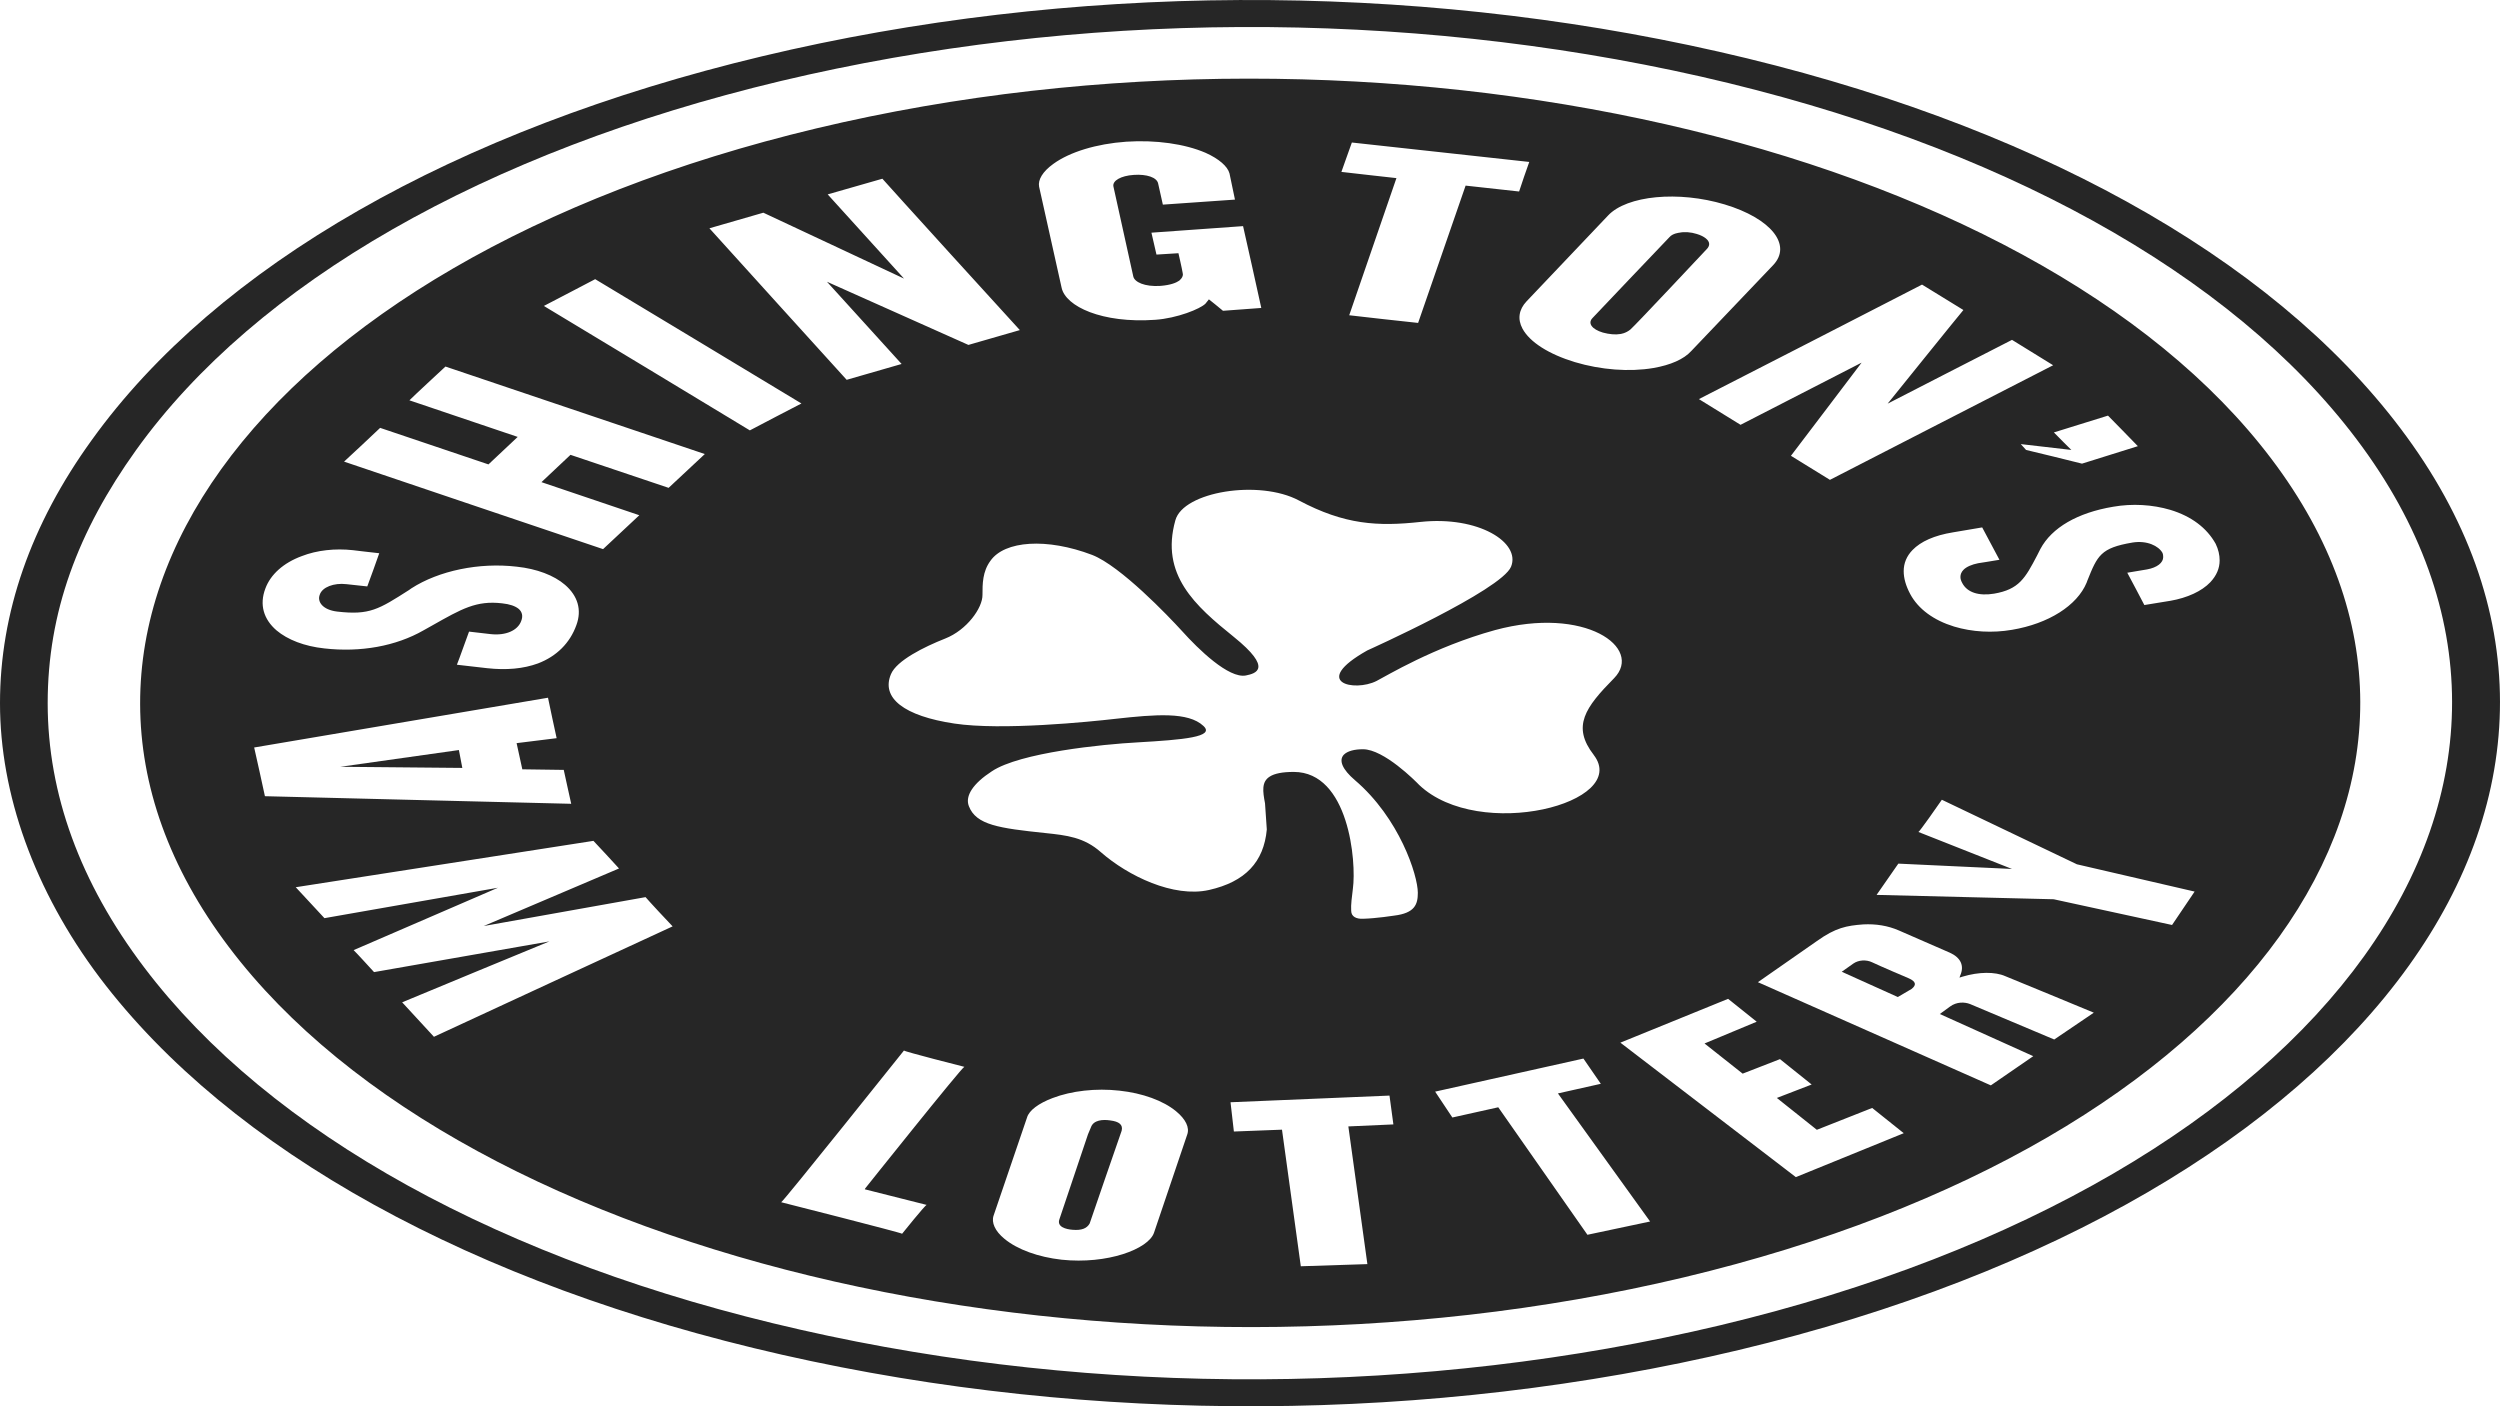 <?xml version="1.0" encoding="UTF-8"?>
<svg id="Layer_1" xmlns="http://www.w3.org/2000/svg" version="1.1" xmlns:xlink="http://www.w3.org/1999/xlink" viewBox="0 0 1920 1080">
  <!-- Generator: Adobe Illustrator 29.6.1, SVG Export Plug-In . SVG Version: 2.1.1 Build 9)  -->
  <defs>
    <style>
      .st0 {
        clip-path: url(#clippath-4);
      }

      .st1 {
        fill: #262626;
      }

      .st2 {
        fill: none;
      }

      .st3 {
        clip-path: url(#clippath-1);
      }

      .st4 {
        clip-path: url(#clippath-5);
      }

      .st5 {
        clip-path: url(#clippath-3);
      }

      .st6 {
        clip-path: url(#clippath-2);
      }

      .st7 {
        clip-path: url(#clippath);
      }
    </style>
    <clipPath id="clippath">
      <rect class="st2" width="1920" height="1080"/>
    </clipPath>
    <clipPath id="clippath-1">
      <rect class="st2" width="1920" height="1080"/>
    </clipPath>
    <clipPath id="clippath-2">
      <rect class="st2" width="1920" height="1080"/>
    </clipPath>
    <clipPath id="clippath-3">
      <rect class="st2" width="1920" height="1080"/>
    </clipPath>
    <clipPath id="clippath-4">
      <rect class="st2" width="1920" height="1080"/>
    </clipPath>
    <clipPath id="clippath-5">
      <rect class="st2" width="1920" height="1080"/>
    </clipPath>
  </defs>
  <g class="st7">
    <path class="st1" d="M627.1,98.57C193.81,202.15-8.37,483.52,175.65,727.13c183.74,243.68,684.21,357.23,1117.52,253.89,433.43-103.45,635.52-384.76,451.45-628.37C1560.74,108.91,1060.22-4.77,627.1,98.57M635.68,149.29c5.24-1.53,36.73-10.51,41.99-12.03,3.07,3.63,102.12,112.67,105.57,116.25-5.38,1.62-36.01,10.38-39.5,11.39-3.81-1.62-108.64-48.52-108.64-48.52,0,0,54.14,59.71,57.33,63.15-5.24,1.56-36.78,10.61-42.19,12.17-3.18-3.56-102.34-112.8-105.41-116.38,5.21-1.43,37.88-10.92,41.42-11.97,3.65,1.71,108.04,50.61,108.04,50.61,0,0-55.46-61.13-58.61-64.66M1545.22,261.01c4,2.5,27.62,17.11,31.6,19.5-5.18,2.76-166.38,85.27-171.43,88.02-4.06-2.55-27.29-16.8-29.95-18.48,1.87-2.33,54.28-71.54,54.28-71.54,0,0-87.74,45.13-92.98,47.75-4.14-2.53-27.92-17.26-31.98-19.75,5.29-2.61,166.22-85.21,171.37-87.94,4.28,2.55,28.91,17.73,31.76,19.52-2.14,2.36-58.18,71.91-58.18,71.91,0,0,90.21-46.36,95.51-48.99M1473.35,638.96c.69,0,15.03-20.4,17.99-24.75,2.63,1.23,103.73,49.57,103.73,49.57l90.4,20.95-17.33,25.66-90.93-19.76-135.99-3.35,16.7-24.01,87.28,4.09s-71.67-28.4-71.86-28.4M1666.83,461.41s-13.22,2.16-19.97,3.26c-1.54-3.21-11.47-21.63-13.11-24.82,4.66-.82,15.22-2.55,15.22-2.55,7.76-1.42,12.37-5.14,12.37-9.44,0-1.17-.11-2.25-.6-3.33-2.96-5.23-11.77-9.67-23.04-7.85-24.41,4.15-26.85,9.92-34.59,29.21l-.58,1.6c-7.3,17.57-29.24,31.51-57.33,36.21-14.98,2.58-30.64,1.67-44.46-2.5-15.74-4.83-27.57-13.52-33.71-25.01-3.37-6.36-4.99-12.1-4.99-17.57,0-6.09,2.3-11.59,6.77-16.2,6.39-6.57,16.65-11.23,31.16-13.59,0,0,15.5-2.68,22.35-3.78,1.73,3.18,11.6,21.62,13.25,24.87-4.61.83-16.35,2.64-16.35,2.64-4.75.94-8.94,2.68-11.25,5.05-1.62,1.65-2.36,3.55-2.36,5.45,0,1.59.47,3.02,1.4,4.72,3.79,7.27,12.73,10.09,24.41,8.16,19.25-3.29,23.92-11.88,33.02-29.25l2.58-5.09c8.75-16.39,28.55-27.85,55.9-32.42,14.67-2.58,30.2-1.65,43.86,2.39,16.18,4.89,28.11,13.9,34.86,26.09,2.08,4.29,3.04,8.56,3.04,12.73,0,6.09-2.36,11.62-7.13,16.74-6.61,6.94-17.58,11.99-30.75,14.3M1577.39,332.1c5.35-1.59,36.34-11.28,41.55-12.91,2.88,2.95,20.13,20.46,22.93,23.47-5.29,1.73-40.18,12.61-42.9,13.42-3.04-.79-40.87-10.14-42.95-10.52-.49-.6-2.03-2.3-4.06-4.49,9.79,1.14,38.84,4.49,38.84,4.49,0,0-10.97-10.83-13.41-13.45M1224,579.82c28.39,36.97-87.88,66.76-134.04,23.05-2.74-2.89-27.13-27.45-43.2-27.45-6.72,0-11.99,1.43-14.76,4.26-4,4.37-.96,11.32,8.48,19.41,34.29,29.18,48.41,73.13,48.41,86.57,0,8.86-2.25,15.61-18.21,17.54,0,0-13.8,2.16-23.86,2.41-5.1.23-9.05-1.56-9.11-6.11-.33-4.61.58-10.95,1.29-16.88,2.88-21.01-3.15-89.78-45.42-89.78-8.64,0-14.73,1.2-18.43,3.59-6.39,4.01-5.38,11.28-3.62,20.52l1.37,20.09c-2.28,25.01-16.57,40.19-44.38,46.47-27.26,6.11-62.21-10.78-83.03-29.02-13-11.51-26.14-12.96-42.82-14.72-35.19-3.72-53.05-6.09-58.61-20.71-2.99-7.81,3.26-17.36,17.72-26.74,21.5-14.29,84.81-20.72,112.13-22.19,34.81-2.01,59.57-4.15,50.28-12.64-11.63-10.89-36.64-8.86-67.42-5.45-19.89,2.3-87.52,9.13-123.76,3.66-38.67-5.79-56.53-19.61-48.74-37.99,4.39-10.4,25.23-20.83,41.72-27.34,16.46-6.5,28.72-23.42,28.55-33.6,0-8.25,0-17.76,6.09-26.04,10.86-15.57,43.39-17.77,78.14-4.55,21.75,8.5,58.48,46.89,69.09,58.54,12.48,13.9,35.82,36.6,48.99,34.04,7.43-1.53,21.15-5.05-9.35-29.67-29.65-23.87-56.56-47.72-44.82-89.53,6.03-21.99,64.37-31.51,94.93-15.17,35.05,18.62,60.43,20.04,93.34,16.45,44.46-4.78,77.13,15.81,69.53,34.39-7.43,18.07-110.43,64.31-110.43,64.31-43.91,24.75-9.96,32.06,7.08,23.47,7.57-3.83,43.91-26.09,90.98-39.08,69.37-18.81,114.1,13.64,91.56,36.87-22.19,22.51-32.75,37-15.66,59.01M911.75,871.44l-25.48,75.32c-4.33,12.57-35.9,24.39-70.96,20.69-17.88-2.02-33.87-7.75-43.91-16.05-7.19-5.89-10.18-12.5-8.31-17.87l25.67-75.29c1.56-5.46,8.94-10.89,19.61-14.93,14.51-5.55,33.22-7.71,51.32-5.69,17.86,1.91,33.74,7.73,43.56,15.86,7.35,6.06,10.53,12.51,8.5,17.96M711.69,925.36c-1.23.15-18.87,22.16-18.87,22.16-.27-.73-92.76-24.21-92.87-24.21,1.29,0,93.89-116.08,94.3-116.52,0,.77,46.19,12.51,46.38,12.53-1.67,0-76.11,93.33-76.11,93.33l-.36.73s47.37,11.99,47.53,11.99M1030.19,132.02c1.18-3.15,6.86-19.49,8.04-22.57,6.69.71,129.44,14.16,136.24,14.92-1.23,3.18-6.8,19.5-7.79,22.7-6.09-.68-41.09-4.52-41.09-4.52,0,0-35.11,101.52-36.48,105.45-6.2-.63-47.07-5.12-52.91-5.89,1.26-3.89,36.26-105.32,36.26-105.32,0,0-36.15-4-42.27-4.77M1209.49,278.1c-20.02-6.08-34.61-15.35-40.21-25.67-3.95-7.34-2.83-14.69,3.07-20.95l62.62-65.94c14.51-15.46,54.2-19.16,89.53-8.55,35.74,10.75,52,31.15,37.28,46.64l-62.89,65.96c-5.73,6.33-15.96,10.77-29.13,13.05-18.38,3.12-40.32,1.43-60.26-4.54M939.24,238.68c-1.7-1.56-10.81-8.78-10.81-8.78l-2.58,3.24c-3.87,4.06-21.94,11.34-38.7,12.47-40.79,2.87-68.82-10.29-71.84-24.67l-17.28-77.57c-1.01-5.29,2.74-11.62,10.92-17.5,12.59-9.16,33.11-15.43,56.04-17.05,22.63-1.47,44.82,1.62,60.86,8.52,10.31,4.63,16.92,10.4,18.4,15.83,0,0,3.15,15.34,4.2,20.12-5.92.39-49.34,3.47-55.38,3.86-.66-3.3-3.62-16.23-3.62-16.23-.96-4.67-8.78-7.33-18.84-6.59-9.71.66-16.43,4.43-15.5,8.89l15.25,69.07c.88,4.27,8.61,8.1,20.98,7.27,7.93-.65,12.1-2.48,14.24-3.98,0,0,3.73-2.76,2.72-5.94-.52-3.33-3.26-15.17-3.26-15.17,0,0-12.32.76-16.87,1.05-.66-2.99-3.21-13.82-3.87-16.82,6.36-.57,64.13-4.46,70.38-5.03.99,3.72,13.14,59.11,13.99,62.84-5.49.46-25.97,1.91-29.43,2.18M457.1,214.4c5.02,2.87,153.41,92.49,158.4,95.47-4.58,2.3-35.08,18.25-39.61,20.66-4.61-2.96-153.27-92.57-158.21-95.56,4.55-2.25,34.89-18.27,39.41-20.57M541.28,348.72c-3.15,2.93-24.74,23.07-27.79,25.95-5.87-1.97-75.35-25.36-75.35-25.36l-22.3,20.98s69.28,23.47,75.15,25.41c-3.13,2.96-24.66,23.03-27.84,26.03-6.09-2.07-192.8-65.06-198.91-67.21,3.18-2.92,24.69-22.91,27.7-25.92,5.84,1.93,83.19,28.06,83.19,28.06l22.46-21.11s-77.32-26.09-83.16-28.1c2.85-2.96,24.58-23.05,27.68-25.94,6.03,2.02,192.88,65.06,199.16,67.19M398.37,467.64c-2.69-2.22-6.88-3.66-12.78-4.29-19.78-2.27-30.91,4.18-53.6,16.99l-6.64,3.72c-21.31,12.22-48.44,17.08-76.22,13.93-15.41-1.65-28.2-6.67-36.73-13.82-9.96-8.59-13.3-19.75-8.61-32.15,4-10.85,13.93-19.75,27.98-24.93,11.68-4.55,25.67-6.03,39.28-4.55,0,0,13.36,1.65,20.21,2.35-1.15,3.38-7.9,22.23-9.19,25.49-5.13-.54-15.94-1.73-15.94-1.73-9.71-1.16-18.68,2.3-20.54,8.05-2.14,5.32,2.06,11.68,13.47,13.01,24.77,2.85,31.79-1.7,55.1-16.59l1.76-1.25c21.15-13.61,52.14-20.04,80.97-16.65,15.36,1.62,28.61,6.67,37.03,13.93,9.79,8.44,13.06,19.22,8.75,30.9-4.94,13.85-15.28,24.04-29.51,29.47-11.14,4.09-24.3,5.32-39.2,3.64,0,0-16.05-1.79-23.07-2.64,1.4-3.21,8.04-22.14,9.33-25.43,4.72.57,16.65,1.93,16.65,1.93,11.47,1.27,20.76-2.73,23.42-10.11,1.48-3.78.74-6.91-1.92-9.27M420.86,535.85c.74,4.07,5.98,27.96,6.64,31.07-5.27.62-30.75,3.81-30.75,3.81l4.39,20.1s26.63.32,31.82.45c.52,2.87,4.94,22.19,5.73,26.03-8.37-.12-229.14-5.71-235.23-5.83-.58-2.98-7.54-34.39-8.26-37.41,5.68-1.03,217.73-36.83,225.65-38.22M308.85,769.78c4.58-2.04,113.09-46.79,113.09-46.79,0,0-128.83,22.63-134.67,23.59-2.19-2.38-13.25-14.55-15.69-16.88,4.8-2.11,110.84-47.91,110.84-47.91,0,0-127.63,22.42-133.25,23.36-2.5-2.5-18.43-20.07-22.05-23.76,8.61-1.31,223.1-34.67,228.64-35.61,2.47,2.5,17.31,18.62,19.64,21.21-4.75,1.96-103.9,44.2-103.9,44.2,0,0,118.66-21.21,124.28-22.19,2.19,2.64,18.21,19.87,20.79,22.46-4.53,2.11-176.61,81.57-183.31,84.8-3.48-3.75-22.05-23.96-24.41-26.49M945.05,846.53l122.08-5.12,2.99,22.14-34.59,1.54,14.62,105.75-51.13,1.65-14.45-104.9-36.95,1.42-2.58-22.48ZM1219.15,948.32l-68.49-97.93-35.25,7.85-13.22-19.87,113.88-25.4,13.36,19.39-32.94,7.39,70.79,98.36-48.14,10.2ZM1244.43,800.77l82.75-33.67,21.97,17.57-40.07,16.72,29.29,23.17,28.66-11.15,24.33,19.5-26.74,10.31,30.72,24.47,42.49-16.79,24.25,19.39-82.86,33.74-134.78-103.28ZM1350.06,754.32l45.39-31.64c14.32-10.23,22.79-11.79,35.57-12.74,9.57-.48,18.79.93,27.35,4.67l39.11,17.06c8.37,3.78,11.3,10.04,7.95,17.56l-.55,1.57,2.44-.76c12.45-3.75,24.93-3.81,32.72-.35.27,0,68,28.05,68,28.05l-30.39,20.6-64.65-27.23c-4.14-1.62-10.31-1.87-15.47,1.99l-7.76,5.66,71.78,32.38-32.59,22.43-178.92-79.26Z"/>
  </g>
  <g class="st3">
    <path class="st1" d="M852.45,860.45c-5.38-.76-12.67-.42-14.65,5.4l-2.25,5.37-21.94,65.22c-2,5.72,4.75,7.62,10.18,8.04,6.77.56,10.86-.96,13.06-4.81,0,0,24.11-70.28,24.58-71.25,1.18-4.63-1.92-7.13-8.97-7.96"/>
  </g>
  <g class="st6">
    <polygon class="st1" points="352.43 576.03 261.37 588.89 355.06 589.76 352.43 576.03"/>
  </g>
  <g class="st5">
    <path class="st1" d="M1437.83,739.06c-4.66-2.24-10.53-1.79-14.48.96-3.81,2.75-8.89,6.29-8.89,6.29l43.06,19.41,10.51-6.17c4.06-3.1,3.37-5.79-2.03-8.18-.08,0-23.37-9.95-28.17-12.31"/>
  </g>
  <g class="st0">
    <path class="st1" d="M1312.65,187.43c0-2.99-3.65-5.99-9.57-7.76-4.47-1.42-9.55-1.79-13.3-.96,0,0-5.16.45-7.68,3.46-2.96,2.98-59.03,62.05-59.03,62.05-3.92,4.04-.44,8.69,7.95,11.2,4.83,1.3,9.6,1.79,13.41,1.1,0,0,4.09-.42,7.79-3.52,3.62-3.07,58.97-62.12,58.97-62.12.88-1.06,1.45-2.18,1.45-3.46"/>
  </g>
  <g class="st4">
    <path class="st1" d="M1319.73,39.64c-237.7-54.09-498.54-52.75-734.4,3.58C349.28,99.64,166.55,204.23,70.49,337.93,23.56,402.84,0,470.88,0,540.06s25.92,143.41,76.66,210.85c100.44,132.72,286.24,235.56,524.08,289.56,237.7,53.94,498.54,52.67,734.65-3.66,486.91-116.29,715.15-433.74,508.28-707.66-100.03-132.76-286.11-235.47-523.94-289.52M1320.99,1017.84c-227.03,54.03-477.67,55.42-706.23,3.38-228.7-51.82-407.7-150.75-504.14-278.41-49.07-64.85-74-133.13-74-202.75s23.07-131.88,67.97-194.51C196.83,217.08,372.75,116.41,599.56,62.24c227.25-54.12,477.86-55.33,706.59-3.47,228.34,51.99,407.48,150.86,503.64,278.47,198.91,263.43-20.38,568.67-488.8,680.6"/>
  </g>
</svg>
